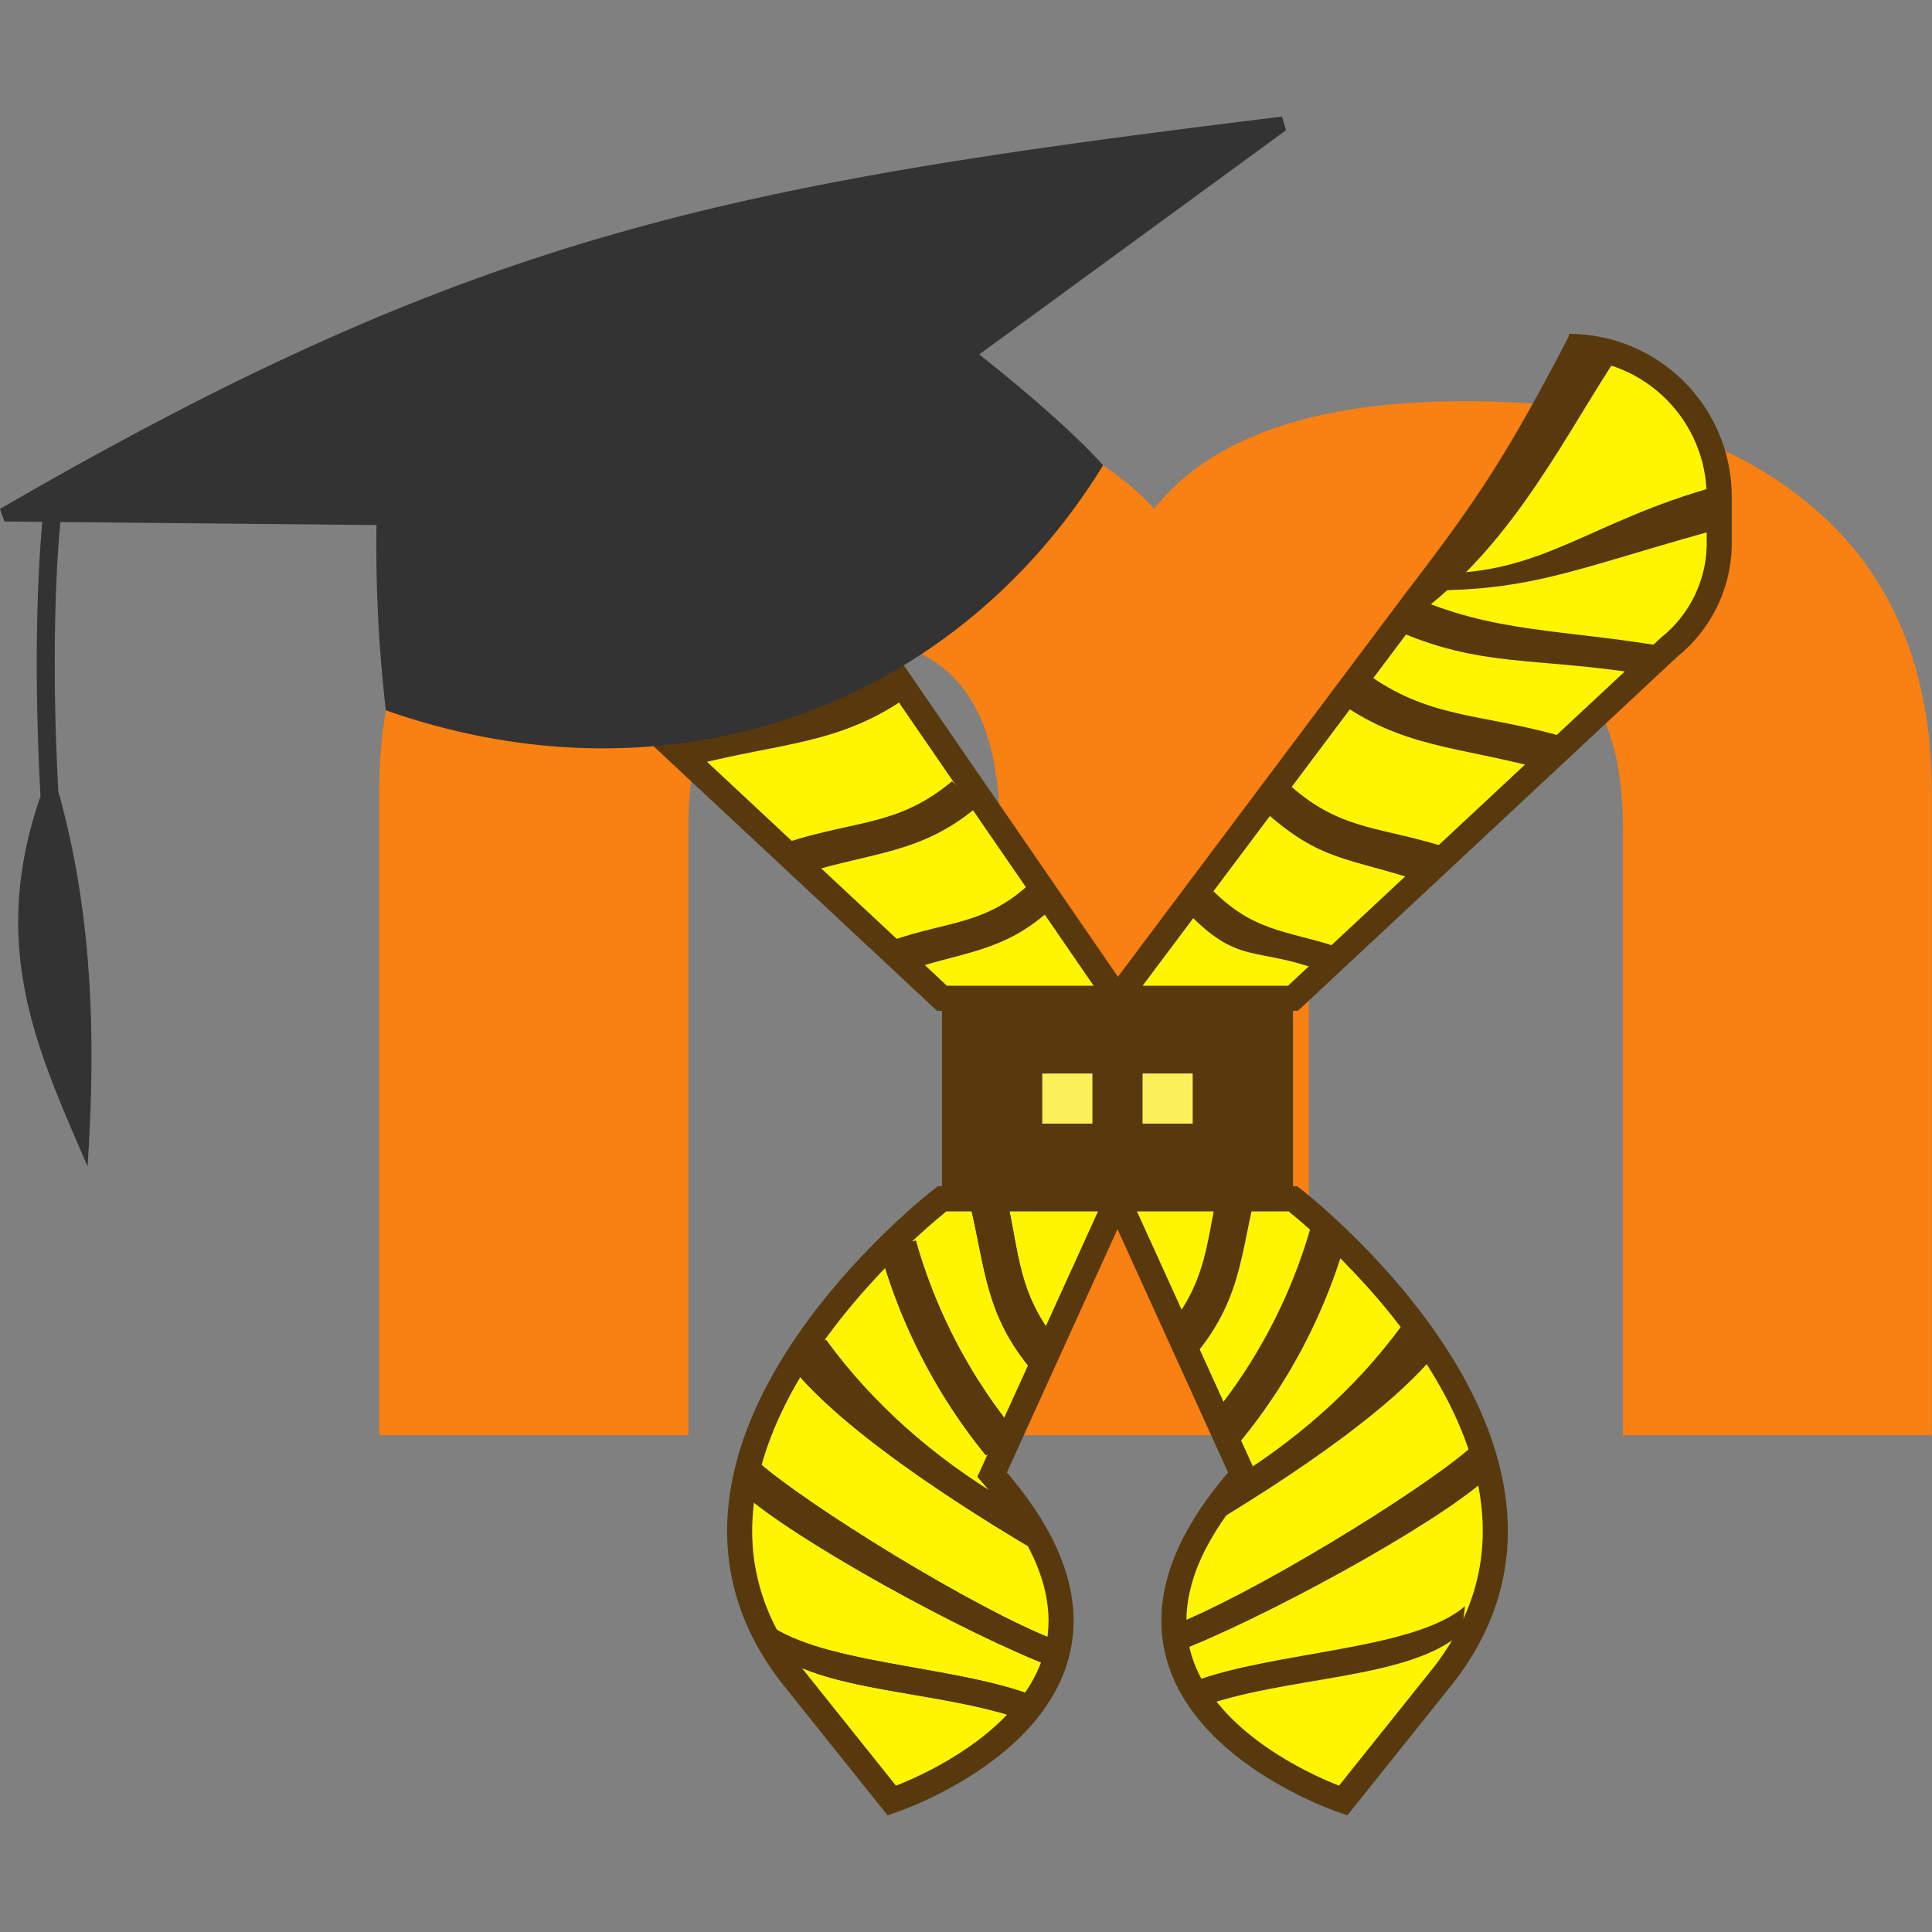 <?xml version="1.0" encoding="UTF-8" standalone="no"?>
<svg
   viewBox="0 0 512 512"
   version="1.1"
   id="svg2"
   sodipodi:docname="moodle-icon-geja.svg"
   inkscape:version="1.3 (0e150ed6c4, 2023-07-21)"
   width="512"
   height="512"
   xml:space="preserve"
   xmlns:inkscape="http://www.inkscape.org/namespaces/inkscape"
   xmlns:sodipodi="http://sodipodi.sourceforge.net/DTD/sodipodi-0.dtd"
   xmlns="http://www.w3.org/2000/svg"
   xmlns:svg="http://www.w3.org/2000/svg"><rect x="0" y="0" width="512" height="512" fill="#808080" stroke="none"/><defs
     id="defs2" /><sodipodi:namedview
     id="namedview2"
     pagecolor="#ffffff"
     bordercolor="#000000"
     borderopacity="0.25"
     inkscape:showpageshadow="2"
     inkscape:pageopacity="0.0"
     inkscape:pagecheckerboard="0"
     inkscape:deskcolor="#d1d1d1"
     inkscape:zoom="1.0472268"
     inkscape:cx="232.99634"
     inkscape:cy="233.95124"
     inkscape:window-width="1920"
     inkscape:window-height="1022"
     inkscape:window-x="0"
     inkscape:window-y="0"
     inkscape:window-maximized="1"
     inkscape:current-layer="svg2" /><g
     id="g3"
     transform="matrix(1.049,0,0,1.049,-12.572,30.895)"><path
       fill="#f98012"
       d="M 421.995,333.138 V 179.87 c 0,-32.033 -13.214,-48.055 -39.641,-48.064 -26.427,-0.01 -39.669,16.012 -39.726,48.064 V 333.138 H 264.551 V 179.87 c 0,-32.033 -13.011,-48.055 -39.032,-48.064 -26.474,0 -39.688,16.021 -39.641,48.064 V 333.138 H 107.786 V 170.823 c 0,-33.44 11.609,-58.748 34.827,-75.926 20.443,-15.337 48.079,-23.006 82.906,-23.006 35.309,0 61.32,9.056 78.036,27.168 14.403,-18.112 40.651,-27.168 78.743,-27.168 34.827,0 62.453,7.669 82.877,23.006 23.218,17.168 34.832,42.477 34.841,75.926 v 162.315 z"
       id="path1"
       sodipodi:nodetypes="csscccsccccscscscccc"
       style="stroke-width:1.416" /><g
       id="g955"
       transform="matrix(6.334,0,0,6.334,91.609,39.057)"><path
         d="M 14,3 C 10.686,3 8,5.686 8,9 v 2 c 0.048,1.562 0.779,3.024 2,4 l 15,14 h 7 L 21,13 m 23,0 -12,16 h 7 L 54,15 c 1.221,-0.976 1.952,-2.438 2,-4 V 9 C 56,5.686 53.314,3 50,3"
         fill="#c63442"
         id="path997"
         style="fill:#fff500;fill-opacity:1;stroke:#57390d;stroke-opacity:1"
         sodipodi:nodetypes="csccccccccccsc" /><path
         d="m 32,37 h -7 c 0,0 -13,10 -6,19 l 4,5 c 0,0 12,-4 4,-13 z"
         fill="#c63442"
         id="path999"
         style="fill:#fff500;fill-opacity:1;stroke:#57390d;stroke-opacity:1" /><path
         d="m 32,37 h 7 c 0,0 13,10 6,19 l -4,5 c 0,0 -12,-4 -4,-13 z"
         fill="#c63442"
         id="path1001"
         style="fill:#fff500;fill-opacity:1;stroke:#57390d;stroke-opacity:1" /><path
         d="M 27.877,46.233 A 20.193,20.936 0 0 1 23.956,38.665 l -1.434,0.375 a 21.434,22.222 0 0 0 4.234,8.193 z"
         fill="#962638"
         id="path1007"
         style="fill:#57390d;fill-opacity:1;stroke-width:0.753" /><path
         d="m 25,29 h 14 v 8 H 25 Z"
         fill="#f9bb4b"
         id="path1033"
         style="fill:#57390d;fill-opacity:1" /><path
         d="m 29,32 h 2 v 2 h -2 z"
         fill="#fcf05a"
         id="path1035" /><path
         d="m 33,32 h 2 v 2 h -2 z"
         fill="#fcf05a"
         id="path1037" /><path
         d="m 27.527,49.021 c -2.898,-1.717 -5.333,-3.895 -7.151,-6.395 l -1.663,0.703 c 1.951,2.714 7.07,5.966 10.214,7.817 z"
         fill="#962638"
         id="path1573"
         style="fill:#57390d;fill-opacity:1;stroke-width:0.849"
         sodipodi:nodetypes="ccccc" /><path
         d="m 29.519,54.596 c -3.157,-1.207 -9.91,-5.376 -11.891,-7.133 l -0.618,1.245 c 2.126,1.908 8.938,5.645 12.363,6.947 z"
         fill="#962638"
         id="path1575"
         style="fill:#57390d;fill-opacity:1;stroke-width:0.743"
         sodipodi:nodetypes="ccccc" /><path
         d="M 28.586,56.795 C 25.429,55.588 19.834,55.544 17.853,53.786 l 0.127,1.066 c 2.126,1.908 7.034,1.7 10.46,3.002 z"
         fill="#962638"
         id="path1577"
         style="fill:#57390d;fill-opacity:1;stroke-width:0.743"
         sodipodi:nodetypes="ccccc" /><path
         d="M 29.621,42.729 C 27.823,40.515 28.135,38.818 27.347,36.042 l -1.434,0.375 c 0.839,3.01 0.635,4.922 2.588,7.313 z"
         fill="#962638"
         id="path1579"
         style="fill:#57390d;fill-opacity:1;stroke-width:0.753"
         sodipodi:nodetypes="ccccc" /><path
         d="M 27.877,46.233 A 20.193,20.936 0 0 1 23.956,38.665 l -1.434,0.375 a 21.434,22.222 0 0 0 4.234,8.193 z"
         fill="#962638"
         id="path1581"
         style="fill:#57390d;fill-opacity:1;stroke-width:0.753" /><path
         d="m 27.527,49.021 c -2.898,-1.717 -5.333,-3.895 -7.151,-6.395 l -1.663,0.703 c 1.951,2.714 7.07,5.966 10.214,7.817 z"
         fill="#962638"
         id="path1583"
         style="fill:#57390d;fill-opacity:1;stroke-width:0.849"
         sodipodi:nodetypes="ccccc" /><path
         d="m 29.519,54.596 c -3.157,-1.207 -9.91,-5.376 -11.891,-7.133 l -0.618,1.245 c 2.126,1.908 8.938,5.645 12.363,6.947 z"
         fill="#962638"
         id="path1585"
         style="fill:#57390d;fill-opacity:1;stroke-width:0.743"
         sodipodi:nodetypes="ccccc" /><path
         d="M 28.586,56.795 C 25.429,55.588 19.834,55.544 17.853,53.786 l 0.127,1.066 c 2.126,1.908 7.034,1.7 10.46,3.002 z"
         fill="#962638"
         id="path1587"
         style="fill:#57390d;fill-opacity:1;stroke-width:0.743"
         sodipodi:nodetypes="ccccc" /><path
         d="M 29.621,42.729 C 27.823,40.515 28.135,38.818 27.347,36.042 l -1.434,0.375 c 0.839,3.01 0.635,4.922 2.588,7.313 z"
         fill="#962638"
         id="path1589"
         style="fill:#57390d;fill-opacity:1;stroke-width:0.753"
         sodipodi:nodetypes="ccccc" /><path
         d="m 35.758,45.689 a 20.353,20.936 0 0 0 3.952,-7.568 l 1.445,0.375 A 21.603,22.222 0 0 1 36.888,46.69 Z"
         fill="#962638"
         id="path1591"
         style="fill:#57390d;fill-opacity:1;stroke-width:0.756" /><path
         d="m 36.111,48.478 c 2.921,-1.717 5.375,-3.895 7.208,-6.395 l 1.676,0.703 c -1.967,2.714 -7.125,5.966 -10.294,7.817 z"
         fill="#962638"
         id="path1593"
         style="fill:#57390d;fill-opacity:1;stroke-width:0.852"
         sodipodi:nodetypes="ccccc" /><path
         d="m 34.103,54.053 c 3.182,-1.207 9.988,-5.376 11.985,-7.133 l 0.623,1.245 c -2.143,1.908 -9.008,5.645 -12.461,6.947 z"
         fill="#962638"
         id="path1595"
         style="fill:#57390d;fill-opacity:1;stroke-width:0.746"
         sodipodi:nodetypes="ccccc" /><path
         d="m 35.043,56.251 c 3.182,-1.207 8.821,-1.251 10.818,-3.008 l -0.128,1.066 C 43.59,56.216 38.643,56.009 35.191,57.31 Z"
         fill="#962638"
         id="path1597"
         style="fill:#57390d;fill-opacity:1;stroke-width:0.746"
         sodipodi:nodetypes="ccccc" /><path
         d="m 34.001,42.185 c 1.812,-2.215 1.498,-3.911 2.292,-6.687 l 1.445,0.375 c -0.845,3.01 -0.64,4.922 -2.608,7.313 z"
         fill="#962638"
         id="path1599"
         style="fill:#57390d;fill-opacity:1;stroke-width:0.756"
         sodipodi:nodetypes="ccccc" /><path
         d="m 28.549,24.386 c -1.818,1.712 -3.282,1.507 -5.623,2.337 l 0.381,1.271 c 2.539,-0.886 4.182,-0.787 6.144,-2.647 z"
         fill="#962638"
         id="path1620"
         style="fill:#57390d;fill-opacity:1;stroke-width:0.661"
         sodipodi:nodetypes="ccccc" /><path
         d="m 25.398,20.345 c -2.095,1.761 -3.782,1.551 -6.48,2.405 l 0.439,1.308 c 2.926,-0.912 4.819,-0.81 7.081,-2.723 z"
         fill="#962638"
         id="path1622"
         style="fill:#57390d;fill-opacity:1;stroke-width:0.72"
         sodipodi:nodetypes="ccccc" /><path
         d="m 22.386,15.956 c -2.55,1.785 -4.604,1.571 -7.888,2.437 l 0.535,1.325 c 3.561,-0.924 5.866,-0.821 8.619,-2.759 z"
         fill="#962638"
         id="path1624"
         style="fill:#57390d;fill-opacity:1;stroke-width:0.799"
         sodipodi:nodetypes="ccccc" /><path
         d="M 20.569,13 C 17.152,14.465 14.401,14.289 10,15 l 0.717,1.088 c 4.772,-0.758 7.495,-0.518 11.184,-2.109 z"
         fill="#962638"
         id="path1626"
         style="fill:#57390d;fill-opacity:1;stroke-width:0.838"
         sodipodi:nodetypes="ccccc" /><path
         d="M 20.739,12.379 C 16.248,12.477 13.249,10.364 8,9 l 0.308,1.748 c 5.687,1.495 8.556,3.258 13.409,3.14 z"
         fill="#962638"
         id="path1628"
         style="fill:#57390d;fill-opacity:1;stroke-width:1.077"
         sodipodi:nodetypes="ccccc" /><path
         d="M 21.42,12.746 C 17.926,9.61 17.454,6.618 14.113,2.345 l -1.406,0.273 c 2.476,3.517 4.182,7.994 8.108,10.849 z"
         fill="#962638"
         id="path1630"
         style="fill:#57390d;fill-opacity:1;stroke-width:1.077"
         sodipodi:nodetypes="ccccc" /><path
         d="m 35.826,24.728 c 1.781,1.774 3.215,1.562 5.509,2.423 l -1.292,0.723 C 37.556,26.956 36.865,27.653 34.942,25.726 Z"
         fill="#962638"
         id="path1646"
         style="fill:#57390d;fill-opacity:1;stroke-width:0.666"
         sodipodi:nodetypes="ccccc" /><path
         d="m 38.914,20.54 c 2.053,1.826 3.705,1.607 6.349,2.493 l -1.177,1.301 c -2.866,-0.945 -3.975,-0.785 -6.191,-2.768 z"
         fill="#962638"
         id="path1648"
         style="fill:#57390d;fill-opacity:1;stroke-width:0.725"
         sodipodi:nodetypes="ccccc" /><path
         d="m 41.865,15.991 c 2.499,1.85 4.51,1.628 7.728,2.526 l -0.524,1.374 C 45.579,18.933 43.321,19.04 40.624,17.031 Z"
         fill="#962638"
         id="path1650"
         style="fill:#57390d;fill-opacity:1;stroke-width:0.805"
         sodipodi:nodetypes="ccccc" /><path
         d="M 43.645,12.927 C 46.993,14.445 49.689,14.263 54,15 l -0.702,1.127 C 48.622,15.342 46.507,15.875 42.893,14.226 Z"
         fill="#962638"
         id="path1652"
         style="fill:#57390d;fill-opacity:1;stroke-width:0.844"
         sodipodi:nodetypes="ccccc" /><path
         d="m 44.544,12.049 c 4.401,0.101 6.223,-2.059 11.365,-3.473 l -0.302,1.812 c -5.571,1.55 -7.259,2.457 -12.013,2.334 z"
         fill="#962638"
         id="path1654"
         style="fill:#57390d;fill-opacity:1;stroke-width:1.086"
         sodipodi:nodetypes="ccccc" /><path
         d="M 43.6,12.7 C 46.361,9.106 47.61,7.216 50.048,2.507 l 2.192,0.42 C 49.814,6.572 47.953,10.638 44.106,13.597 Z"
         fill="#962638"
         id="path1656"
         style="fill:#57390d;fill-opacity:1;stroke-width:1.086"
         sodipodi:nodetypes="ccccc" /></g><path
       fill="#333333"
       d="M 259.369,60.084 336.867,3.454 335.876,7.440832e-7 C 196.029,17.145 132.434,29.292 11.983,99.116 l 1.118,3.171 9.57,0.099 c -0.878,9.641 -2.407,33.468 -0.453,69.3 -13.365,38.678 -0.34,64.954 11.892,93.538 1.94,-29.731 1.741,-62.293 -7.39,-94.699 -1.911,-35.592 -0.34,-58.994 0.524,-68.097 l 79.848,0.764 a 365.261,365.261 0 0 0 2.364,46.804 c 71.353,25.073 143.117,-0.085 181.215,-61.896 C 280.096,76.252 259.369,60.084 259.369,60.084 Z"
       id="path2"
       style="stroke-width:1.416" /></g></svg>
